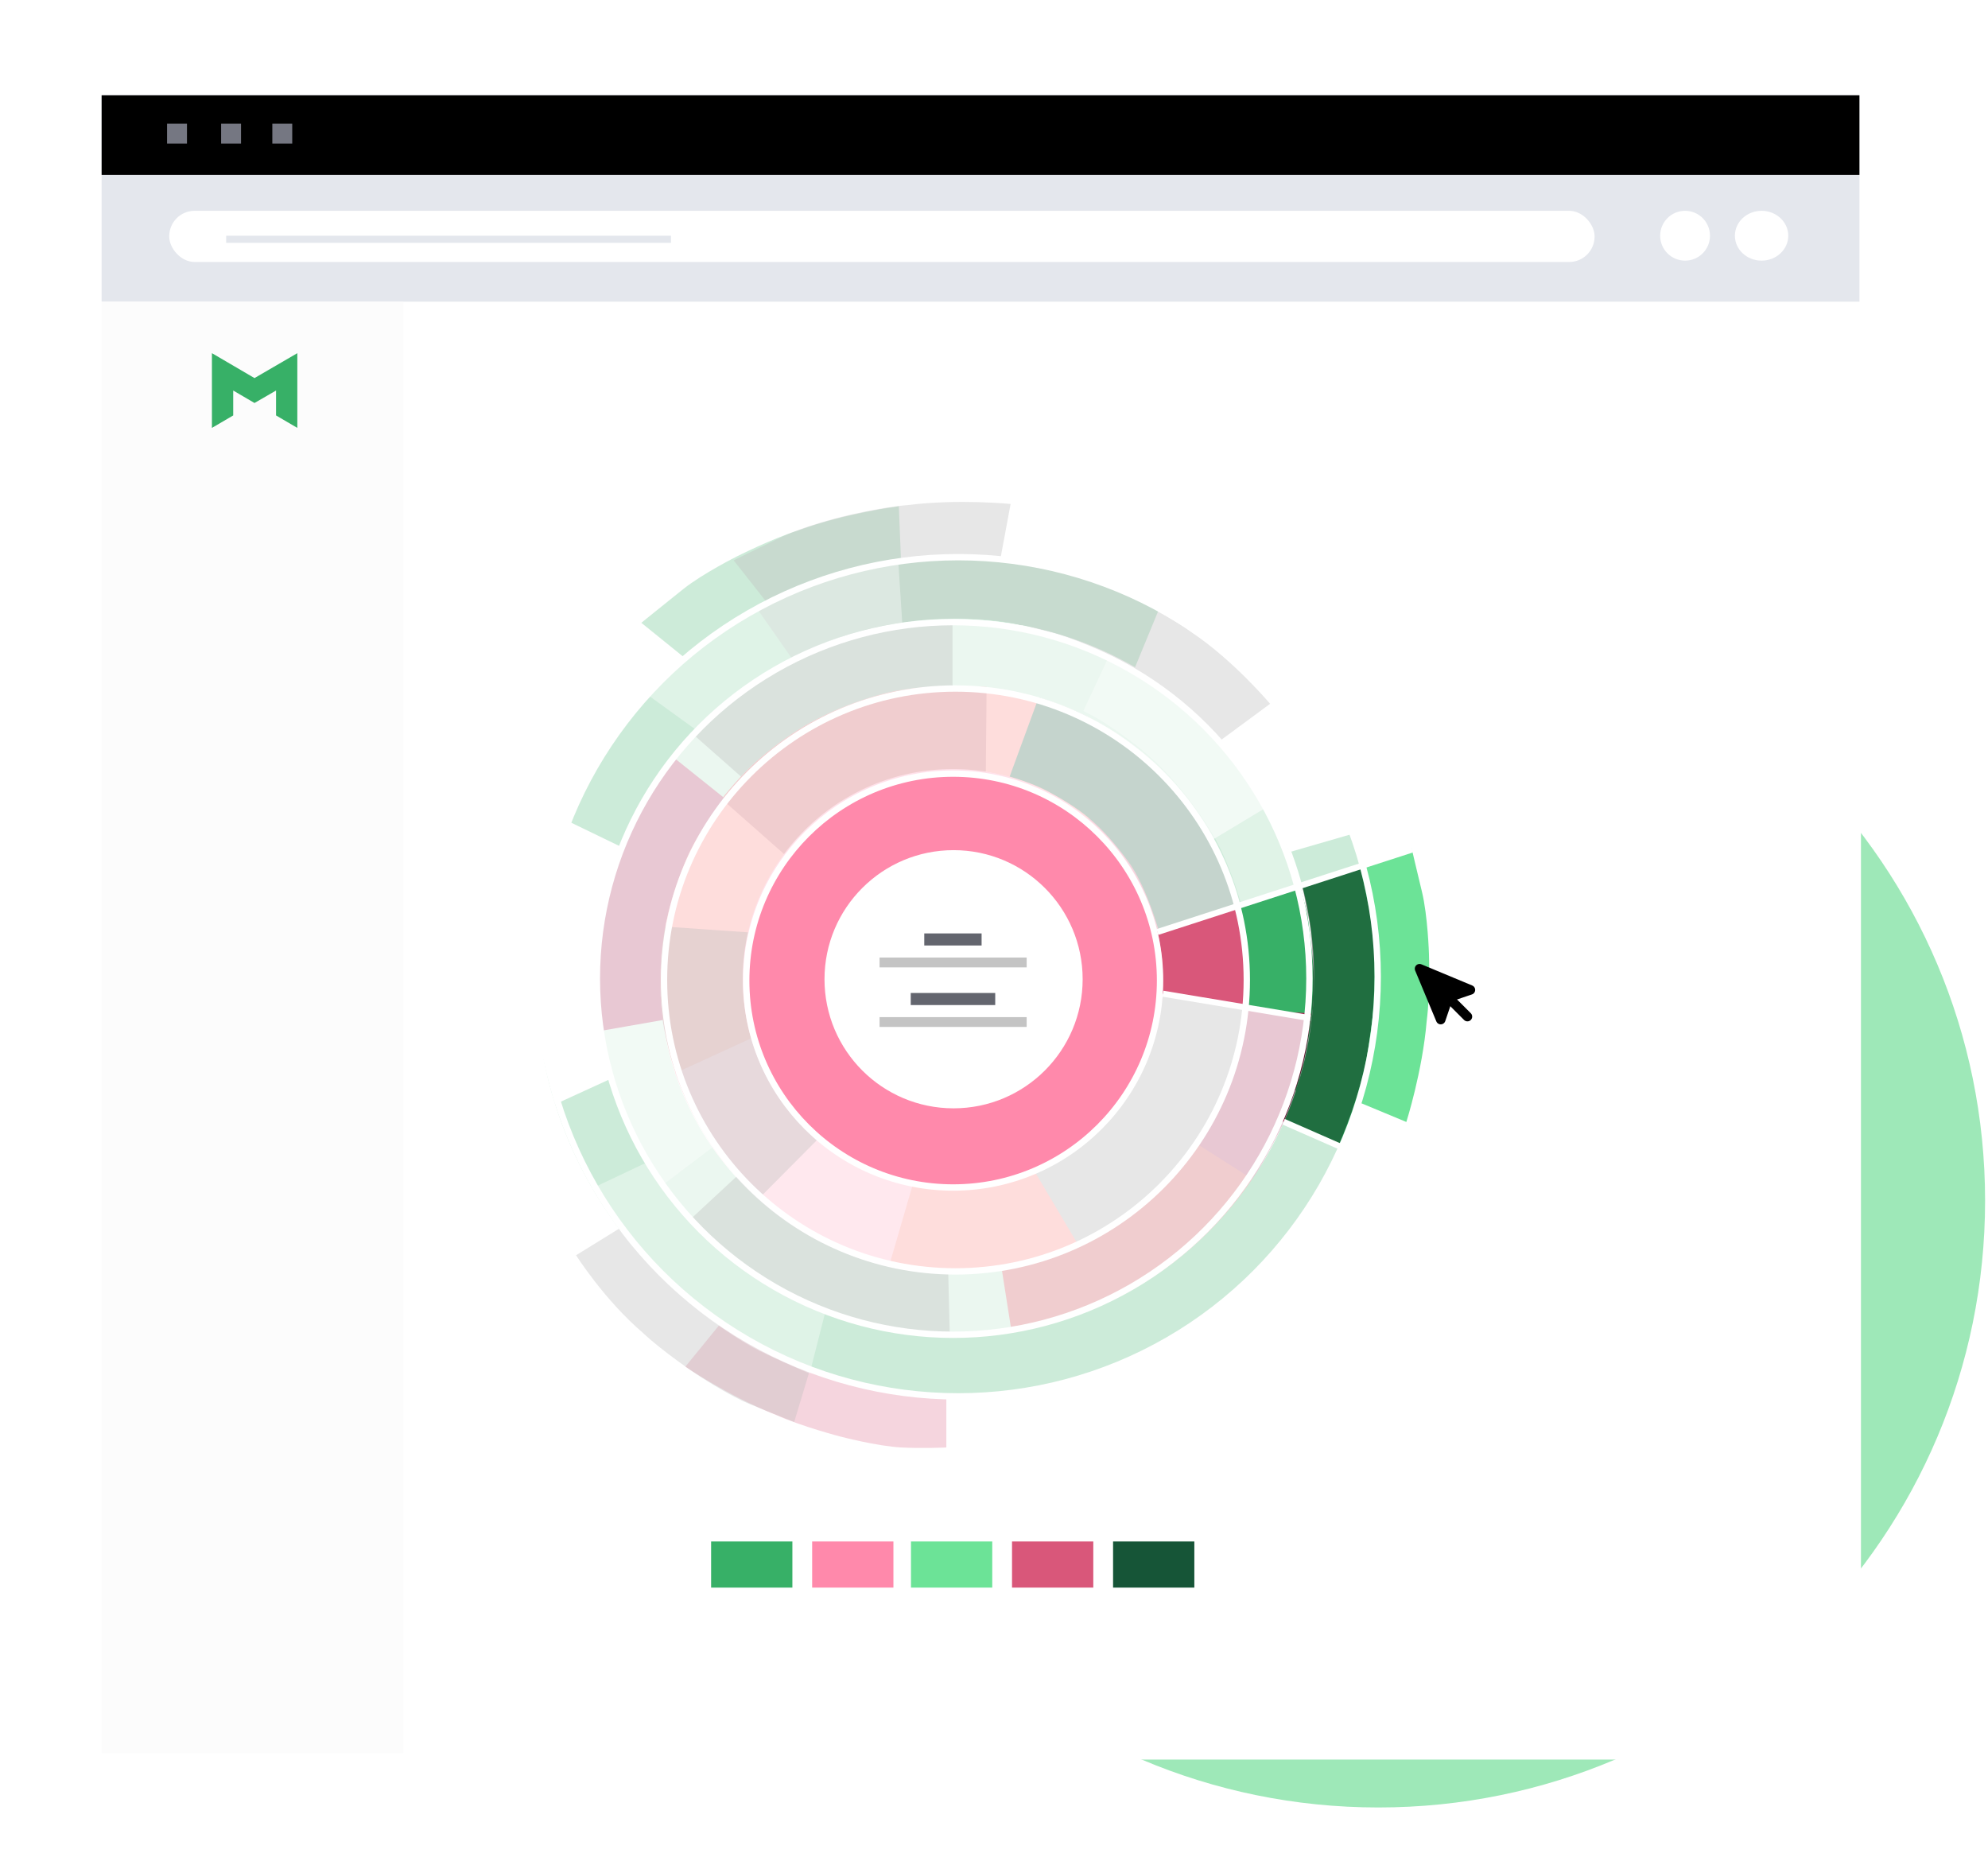 <svg width="626" height="586" viewBox="0 0 626 586" fill="none" xmlns="http://www.w3.org/2000/svg">
<path fill-rule="evenodd" clip-rule="evenodd" d="M434.041 569.083C539.551 569.083 625.083 483.551 625.083 378.041C625.083 272.532 539.551 187 434.041 187C328.532 187 243 272.532 243 378.041C243 483.551 328.532 569.083 434.041 569.083Z" fill="#9EE8B8"/>
<g filter="url(#filter0_d)">
<rect x="32" y="30" width="554" height="522" fill="white"/>
</g>
<rect x="32" y="30" width="553.516" height="64.988" fill="#E4E7ED"/>
<path fill-rule="evenodd" clip-rule="evenodd" d="M530.612 82.062C534.944 82.062 538.456 78.55 538.456 74.219C538.456 69.887 534.944 66.375 530.612 66.375C526.281 66.375 522.769 69.887 522.769 74.219C522.769 78.55 526.281 82.062 530.612 82.062Z" fill="white"/>
<path fill-rule="evenodd" clip-rule="evenodd" d="M554.703 82.062C559.344 82.062 563.106 78.55 563.106 74.219C563.106 69.887 559.344 66.375 554.703 66.375C550.061 66.375 546.299 69.887 546.299 74.219C546.299 78.55 550.061 82.062 554.703 82.062Z" fill="white"/>
<rect x="32" y="30" width="553.516" height="25.059" fill="black"/>
<rect x="52.605" y="38.95" width="6.271" height="6.265" fill="#757782"/>
<rect x="69.626" y="38.95" width="6.271" height="6.265" fill="#757782"/>
<rect x="85.752" y="38.95" width="6.271" height="6.265" fill="#757782"/>
<rect x="53.289" y="66.375" width="448.827" height="16.109" rx="7.991" fill="white"/>
<rect x="32" y="95" width="95" height="457" fill="#FCFCFC"/>
<rect x="71.217" y="74.219" width="140.06" height="2.241" fill="#E4E7ED"/>
<path fill-rule="evenodd" clip-rule="evenodd" d="M66.735 111.194V134.724L73.437 130.803V122.959L80.139 126.881L86.924 122.959V130.803L93.626 134.724V111.194L80.139 119.038L66.735 111.194Z" fill="#37B067"/>
<path fill-rule="evenodd" clip-rule="evenodd" d="M299.948 421.046C362.39 421.046 413.009 370.426 413.009 307.984C413.009 245.542 362.39 194.922 299.948 194.922C237.505 194.922 186.886 245.542 186.886 307.984C186.886 370.426 237.505 421.046 299.948 421.046ZM300.357 401.07C351.45 401.07 392.87 359.65 392.87 308.557C392.87 257.464 351.45 216.044 300.357 216.044C249.264 216.044 207.844 257.464 207.844 308.557C207.844 359.65 249.264 401.07 300.357 401.07Z" fill="#37B067" fill-opacity="0.4"/>
<path fill-rule="evenodd" clip-rule="evenodd" d="M300.021 400.415C350.934 400.415 392.206 359.143 392.206 308.23C392.206 257.318 350.934 216.045 300.021 216.045C249.109 216.045 207.836 257.318 207.836 308.23C207.836 359.143 249.109 400.415 300.021 400.415ZM300.021 374.217C336.465 374.217 366.008 344.674 366.008 308.23C366.008 271.787 336.465 242.244 300.021 242.244C263.578 242.244 234.034 271.787 234.034 308.23C234.034 344.674 263.578 374.217 300.021 374.217Z" fill="#FD7775"/>
<path d="M246.158 208.268C246.158 208.268 236.202 214.181 230.029 218.911C224.722 222.978 217.503 230.537 217.503 230.537L233.327 244.49C235.078 242.618 237.052 240.651 239.035 238.968C244.438 234.384 249.678 230.512 255.327 227.425C262.522 223.493 270.128 220.622 277.841 218.502C284.652 216.629 293.255 216.106 299.946 216.036V194.924C299.946 194.924 279.56 194.924 265.561 199.918C258.012 202.565 246.158 208.268 246.158 208.268Z" fill="black" fill-opacity="0.38"/>
<path d="M255.327 227.423C249.678 230.51 244.438 234.382 239.035 238.967C233.105 243.999 227.246 251.574 227.246 251.574L247.132 269.111C248.436 267.41 252.172 262.697 255.818 259.599C259.933 256.104 264.042 252.947 268.344 250.593C273.824 247.595 279.478 245.681 285.455 244.044C295.116 241.396 310.425 243.061 310.425 243.061L310.671 216.29C310.671 216.29 290.94 214.898 277.841 218.5C270.128 220.621 262.523 223.491 255.327 227.423Z" fill="#C4383E"/>
<path d="M191.57 341.328C191.57 341.328 195.387 352.259 198.797 359.249C201.728 365.258 207.703 373.834 207.703 373.834L224.522 361.098C223.034 359.01 221.498 356.684 220.243 354.407C216.823 348.2 214.07 342.296 212.166 336.146C209.742 328.313 208.439 320.289 207.893 312.308C207.41 305.261 208.607 296.726 209.867 290.154L189.176 285.96C189.176 285.96 185.365 307.08 187.24 320.652C188.335 328.576 191.57 341.328 191.57 341.328Z" fill="white" fill-opacity="0.38"/>
<path d="M246.203 383.249C251.399 387.05 257.131 390.147 263.577 393.089C270.653 396.318 280.001 398.4 280.001 398.4L287.42 372.945C285.327 372.488 279.472 371.11 275.118 369.127C270.205 366.888 265.601 364.51 261.642 361.617C256.599 357.932 252.463 353.627 248.44 348.913C241.937 341.294 236.936 326.729 236.936 326.729L212.6 337.887C212.6 337.887 219.727 356.338 228.556 366.663C233.754 372.743 239.585 378.407 246.203 383.249Z" fill="#FFA5BC"/>
<path d="M216.801 347.617C219.545 353.441 223.098 358.902 227.352 364.569C232.021 370.789 239.233 377.09 239.233 377.09L257.925 358.285C256.305 356.882 251.823 352.872 248.948 349.047C245.705 344.731 242.799 340.44 240.706 336.006C238.041 330.357 236.467 324.598 235.189 318.535C233.123 308.733 235.698 293.55 235.698 293.55L208.989 291.708C208.989 291.708 206.423 311.32 209.237 324.611C210.893 332.437 213.305 340.2 216.801 347.617Z" fill="black" fill-opacity="0.38"/>
<path d="M383.513 268.493C380.743 262.682 377.167 257.236 372.887 251.588C368.191 245.388 360.951 239.12 360.951 239.12L342.342 258.007C343.968 259.403 348.468 263.393 351.359 267.205C354.622 271.507 357.547 275.784 359.659 280.21C362.35 285.847 363.948 291.599 365.253 297.656C367.363 307.449 364.854 322.643 364.854 322.643L391.571 324.367C391.571 324.367 394.051 304.744 391.178 291.466C389.487 283.647 387.042 275.895 383.513 268.493Z" fill="#D9577A"/>
<path d="M359.754 237.015C354.829 232.871 349.32 229.392 343.088 226.02C336.248 222.318 327.063 219.606 327.063 219.606L317.933 244.499C319.991 245.097 325.739 246.869 329.948 249.143C334.698 251.71 339.13 254.394 342.884 257.55C347.665 261.569 351.499 266.144 355.193 271.12C361.165 279.162 365.166 294.033 365.166 294.033L390.203 284.552C390.203 284.552 384.344 265.66 376.236 254.76C371.462 248.341 366.029 242.295 359.754 237.015Z" fill="#165537"/>
<path d="M411.703 288.026C411.703 288.026 409.071 276.75 406.424 269.437C404.149 263.15 399.121 253.987 399.121 253.987L381.043 264.861C382.3 267.095 383.579 269.571 384.584 271.969C387.325 278.505 389.434 284.668 390.673 290.986C392.25 299.033 392.691 307.15 392.385 315.143C392.115 322.201 390.016 330.561 388.064 336.961L408.192 343.333C408.192 343.333 414.229 322.739 413.808 309.044C413.563 301.049 411.703 288.026 411.703 288.026Z" fill="#37B067"/>
<path d="M382.455 226.15C382.455 226.15 373.336 217.647 366.581 212.696C360.774 208.439 350.78 203.262 350.78 203.262L341.139 223.834C343.603 225.077 346.233 226.524 348.571 228.065C354.943 232.264 360.528 236.51 365.426 241.416C371.664 247.666 376.929 254.659 381.451 261.991C385.445 268.464 388.585 277.199 390.68 284.094L412.501 277.714C412.501 277.714 405.542 255.676 396.95 243.682C391.933 236.68 382.455 226.15 382.455 226.15Z" fill="white" fill-opacity="0.38"/>
<path d="M403.862 354.25C403.862 354.25 408.106 343.477 410.085 335.956C411.788 329.49 412.861 319.093 412.861 319.093L391.805 317.763C391.569 320.315 391.214 323.079 390.678 325.624C389.218 332.558 387.449 338.829 384.877 344.73C381.6 352.246 377.348 359.175 372.553 365.577C368.318 371.231 361.84 376.916 356.595 381.071L369.532 397.755C369.532 397.755 386.206 384.244 393.645 372.739C397.988 366.021 403.862 354.25 403.862 354.25Z" fill="#A2234F"/>
<path d="M369.6 397.752C369.6 397.752 378.515 390.364 383.877 384.731C388.488 379.889 394.443 371.299 394.443 371.299L376.642 359.976C375.204 362.098 373.56 364.348 371.863 366.318C367.238 371.687 362.664 376.327 357.563 380.254C351.067 385.258 344 389.276 336.71 392.57C330.274 395.479 321.857 397.333 315.258 398.442L318.54 419.298C318.54 419.298 339.664 415.507 351.731 409.018C358.776 405.23 369.6 397.752 369.6 397.752Z" fill="#C4383E"/>
<path d="M263.269 414.723C263.269 414.723 274.375 418.002 282.04 419.311C288.631 420.437 299.082 420.59 299.082 420.59L298.553 399.499C295.989 399.489 293.204 399.379 290.622 399.069C283.586 398.225 277.185 397.016 271.08 394.973C263.304 392.372 256.027 388.747 249.228 384.534C243.223 380.814 236.989 374.861 232.388 370.004L216.909 384.36C216.909 384.36 231.836 399.779 243.952 406.175C251.026 409.91 263.269 414.723 263.269 414.723Z" fill="black" fill-opacity="0.38"/>
<path d="M188.508 288.492C188.508 288.492 186.908 299.96 186.747 307.735C186.608 314.42 188.003 324.779 188.003 324.779L208.784 321.135C208.414 318.598 208.111 315.828 208.036 313.229C207.83 306.145 208.078 299.635 209.196 293.295C210.619 285.22 213.127 277.487 216.288 270.139C219.079 263.651 224.044 256.605 228.168 251.336L211.679 238.15C211.679 238.15 198.638 255.194 194.104 268.123C191.457 275.672 188.508 288.492 188.508 288.492Z" fill="#A2234F"/>
<path d="M380.75 353.194C383.98 347.626 386.453 341.598 388.696 334.876C391.158 327.499 392.24 317.983 392.24 317.983L366.143 313.299C365.91 315.429 365.16 321.396 363.648 325.935C361.941 331.057 360.064 335.888 357.606 340.131C354.475 345.535 350.632 350.103 346.37 354.602C339.482 361.875 325.528 368.389 325.528 368.389L339.198 391.408C339.198 391.408 356.791 382.369 366.124 372.497C371.62 366.685 376.636 360.287 380.75 353.194Z" fill="#9E9E9E"/>
<path fill-rule="evenodd" clip-rule="evenodd" d="M433.146 307.821C433.146 380.844 373.949 440.04 300.927 440.04C227.904 440.04 168.707 380.844 168.707 307.821C168.707 234.798 227.904 175.602 300.927 175.602C373.949 175.602 433.146 234.798 433.146 307.821ZM300.924 420.703C363.267 420.703 413.805 370.164 413.805 307.822C413.805 245.479 363.267 194.94 300.924 194.94C238.581 194.94 188.042 245.479 188.042 307.822C188.042 370.164 238.581 420.703 300.924 420.703Z" fill="#34B167"/>
<path d="M432.814 307.541C432.814 307.541 432.942 296.321 431.574 288.665C430.399 282.083 428.008 271.813 428.008 271.813L409.938 279.134C410.798 281.549 411.105 284.665 411.689 287.199C413.281 294.104 413.258 300.407 413.406 306.843C413.596 315.041 412.654 323.115 410.996 330.94C409.533 337.851 407.009 346.079 403.999 352.056L421.163 361.321C421.163 361.321 428.691 344.966 431.008 329.191C432.71 320.452 432.814 307.541 432.814 307.541Z" fill="black" fill-opacity="0.38"/>
<path d="M395.222 214.186C395.222 214.186 386.939 205.873 380.222 201.288C374.446 197.346 365.028 191.61 365.028 191.61L357.261 210.463C359.694 211.589 362.245 213.642 364.565 215.062C370.886 218.93 375.575 223.563 380.489 228.165C386.748 234.026 390.593 241.267 395.222 248.235C399.309 254.388 403.768 261.664 406.026 268.288L426.843 262.268C426.843 262.268 420.145 244.67 410.064 231.388C404.786 223.719 395.222 214.186 395.222 214.186Z" fill="white"/>
<path d="M356.259 188.123C356.259 188.123 346.165 183.222 338.658 181.195C332.203 179.451 321.894 177.234 321.894 177.234L320.81 196.701C323.362 196.953 326.311 198.004 328.852 198.556C335.777 200.061 341.468 202.77 347.352 205.38C354.848 208.704 361.75 212.999 368.121 217.836C373.748 222.106 380.115 227.898 384.237 233.169L399.937 221.594C399.937 221.594 388.354 207.811 375.073 198.988C367.894 193.723 356.259 188.123 356.259 188.123Z" fill="black" fill-opacity="0.38"/>
<path d="M449.962 300.275C449.962 300.275 449.589 288.303 447.752 280.747C446.173 274.25 444.475 266.962 444.475 266.962L428.322 272.425C429.329 274.783 429.574 278.254 430.313 280.747C432.328 287.541 432.224 293.86 432.769 300.275C433.464 308.445 432.795 316.759 431.623 324.672C430.589 331.659 429.51 340.463 426.875 346.613L442.84 353.251C442.84 353.251 447.907 337.374 449.248 321.486C450.407 312.659 449.962 300.275 449.962 300.275Z" fill="#6CE397"/>
<path d="M231.974 175.222C231.974 175.222 221.27 180.597 215.188 185.442C209.957 189.608 201.951 196.091 201.951 196.091L215.362 206.929C217.077 205.024 220.572 202.982 222.523 201.263C227.839 196.577 233.616 194.013 239.206 190.82C246.327 186.753 254.15 183.863 261.822 181.597C268.596 179.597 277.036 176.872 283.725 176.676L283.032 159.4C283.032 159.4 266.495 161.481 251.518 166.948C243.022 169.609 231.974 175.222 231.974 175.222Z" fill="#37B067"/>
<path d="M264.928 162.75C264.928 162.75 253.298 165.611 246.29 168.982C240.264 171.881 231.017 176.422 231.017 176.422L241.683 189.971C243.778 188.494 247.64 187.281 249.925 186.038C256.149 182.651 262.352 181.435 268.512 179.565C276.358 177.183 284.629 176.104 292.612 175.601C299.661 175.157 308.496 174.376 315.061 175.672L318.226 158.674C318.226 158.674 301.64 157.027 285.822 159.028C276.947 159.733 264.928 162.75 264.928 162.75Z" fill="black" fill-opacity="0.38"/>
<path d="M264.543 452.275C264.543 452.275 276.121 455.341 283.887 455.741C290.565 456.086 297.993 455.742 297.993 455.742L297.993 439.531C295.446 439.822 291.475 439.036 288.875 439.031C281.788 439.019 275.762 437.112 269.46 435.8C261.432 434.129 253.656 431.111 246.409 427.725C240.01 424.735 231.882 421.184 226.743 416.9L215.816 430.3C215.816 430.3 229.581 439.696 244.422 445.524C252.549 449.16 264.543 452.275 264.543 452.275Z" fill="#D9577A"/>
<path d="M219.201 432.578C219.201 432.578 229.138 439.265 236.345 442.187C242.541 444.699 250.09 447.692 250.09 447.692L254.98 431.489C252.479 430.93 248.984 428.887 246.528 428.031C239.837 425.699 234.767 421.924 229.241 418.621C222.203 414.413 215.845 409.016 210.106 403.444C205.038 398.523 198.521 392.507 195.067 386.776L181.4 395.214C181.4 395.214 190.285 409.245 202.4 419.611C208.888 425.707 219.201 432.578 219.201 432.578Z" fill="black" fill-opacity="0.38"/>
<path d="M271.942 178.695C271.942 178.695 260.974 181.067 253.816 184.105C247.66 186.717 238.18 191.333 238.18 191.333L249.341 207.32C251.504 205.944 254.473 204.951 256.813 203.818C263.191 200.728 269.341 199.348 275.582 197.77C283.532 195.761 291.613 194.882 299.611 194.755C306.674 194.644 315.258 195.273 321.754 196.876L326.966 178.08C326.966 178.08 309.345 174.382 293.45 175.635C284.552 175.922 271.942 178.695 271.942 178.695Z" fill="#206E40"/>
<path d="M231.088 195.316C231.088 195.316 221.512 201.164 215.75 206.387C210.797 210.878 203.363 218.357 203.363 218.357L219.161 229.783C220.751 227.772 223.229 225.857 225.066 224.017C230.072 219.002 235.426 215.675 240.8 212.132C247.647 207.619 254.989 204.131 262.501 201.381C269.134 198.952 277.447 196.722 284.109 196.1L282.848 176.635C282.848 176.635 264.992 178.939 250.393 185.351C242.085 188.549 231.088 195.316 231.088 195.316Z" fill="white" fill-opacity="0.38"/>
<path d="M168.407 312.204C168.407 312.204 168.775 323.419 170.48 331.007C171.945 337.53 174.788 347.685 174.788 347.685L192.516 339.571C191.55 337.197 191.106 334.097 190.411 331.592C188.515 324.764 188.259 318.466 187.826 312.043C187.275 303.862 187.859 295.754 189.169 287.863C190.325 280.895 192.483 272.562 195.225 266.459L177.668 257.961C177.668 257.961 170.871 274.633 169.254 290.495C167.94 299.301 168.407 312.204 168.407 312.204Z" fill="white"/>
<path d="M223.313 415.181C223.313 415.181 232.277 421.93 239.255 425.362C245.255 428.314 254.946 432.471 254.946 432.471L259.75 413.575C257.295 412.837 254.602 411.239 252.214 410.209C245.708 407.401 240.644 403.65 235.37 399.957C228.653 395.255 222.705 389.713 217.382 383.742C212.681 378.471 207.546 371.563 204.513 365.598L186.882 373.94C186.882 373.94 195.6 389.692 206.938 400.903C212.971 407.45 223.313 415.181 223.313 415.181Z" fill="white" fill-opacity="0.38"/>
<path fill-rule="evenodd" clip-rule="evenodd" d="M300.027 374.446C336.561 374.446 366.178 344.829 366.178 308.295C366.178 271.761 336.561 242.145 300.027 242.145C263.493 242.145 233.877 271.761 233.877 308.295C233.877 344.829 263.493 374.446 300.027 374.446ZM300.271 348.956C322.718 348.956 340.915 330.76 340.915 308.313C340.915 285.866 322.718 267.669 300.271 267.669C277.824 267.669 259.627 285.866 259.627 308.313C259.627 330.76 277.824 348.956 300.271 348.956Z" fill="#FF89AB"/>
<rect x="223.922" y="485.335" width="25.591" height="14.524" fill="#37B067"/>
<rect x="286.861" y="485.335" width="25.591" height="14.524" fill="#6CE397"/>
<rect x="255.737" y="485.335" width="25.591" height="14.524" fill="#FF89AB"/>
<rect x="318.677" y="485.335" width="25.591" height="14.524" fill="#D9577A"/>
<rect x="350.493" y="485.335" width="25.591" height="14.524" fill="#165537"/>
<rect x="291.043" y="293.886" width="18.053" height="3.801" fill="#63656E"/>
<rect x="286.779" y="312.642" width="26.605" height="3.801" fill="#63656E"/>
<rect x="276.965" y="301.487" width="46.321" height="3.088" fill="#C4C4C4"/>
<rect x="276.965" y="320.243" width="46.321" height="3.088" fill="#C4C4C4"/>
<rect x="364.15" y="292.541" width="84.327" height="1.9" transform="rotate(-17.94 364.15 292.541)" fill="white"/>
<rect x="366.366" y="311.934" width="47.064" height="1.9" transform="rotate(9.436 366.366 311.934)" fill="white"/>
<rect x="404.586" y="352.317" width="19.368" height="1.9" transform="rotate(23.684 404.586 352.317)" fill="white"/>
<circle cx="300.133" cy="308.727" r="65.155" stroke="white" stroke-width="2"/>
<circle cx="300.135" cy="308.064" r="112.189" stroke="white" stroke-width="2"/>
<circle cx="300.847" cy="308.539" r="91.76" stroke="white" stroke-width="2"/>
<circle cx="301.713" cy="307.539" r="132.114" stroke="white" stroke-width="2"/>
<path fill-rule="evenodd" clip-rule="evenodd" d="M446.623 267.119L428.771 272.437L389.092 285.236L363.92 293.342L363.987 294.211C357.451 264.935 331.316 243.052 300.07 243.052C263.9 243.052 234.579 272.373 234.579 308.543C234.579 344.712 263.9 374.033 300.07 374.033C334.823 374.033 363.254 346.962 365.427 312.757L391.226 317.235L411.918 320.861L408.505 337.074L403.385 352.86L439.793 369.44C416.287 423.684 362.267 461.632 299.384 461.632C214.911 461.632 146.432 393.152 146.432 308.679C146.432 224.205 214.911 155.726 299.384 155.726C369.453 155.726 428.517 202.841 446.623 267.119Z" fill="white" fill-opacity="0.75"/>
<path fill-rule="evenodd" clip-rule="evenodd" d="M447 305L453.673 321.017L456.043 314.042L463.018 311.673L447 305Z" fill="black" stroke="black" stroke-width="3" stroke-linecap="round" stroke-linejoin="round"/>
<path d="M456.422 314.422L462.075 320.075" stroke="black" stroke-width="3" stroke-linecap="round" stroke-linejoin="round"/>
<defs>
<filter id="filter0_d" x="0" y="0" width="618" height="586" filterUnits="userSpaceOnUse" color-interpolation-filters="sRGB">
<feFlood flood-opacity="0" result="BackgroundImageFix"/>
<feColorMatrix in="SourceAlpha" type="matrix" values="0 0 0 0 0 0 0 0 0 0 0 0 0 0 0 0 0 0 127 0"/>
<feOffset dy="2"/>
<feGaussianBlur stdDeviation="16"/>
<feColorMatrix type="matrix" values="0 0 0 0 0 0 0 0 0 0 0 0 0 0 0 0 0 0 0.16 0"/>
<feBlend mode="normal" in2="BackgroundImageFix" result="effect1_dropShadow"/>
<feBlend mode="normal" in="SourceGraphic" in2="effect1_dropShadow" result="shape"/>
</filter>
</defs>
</svg>

